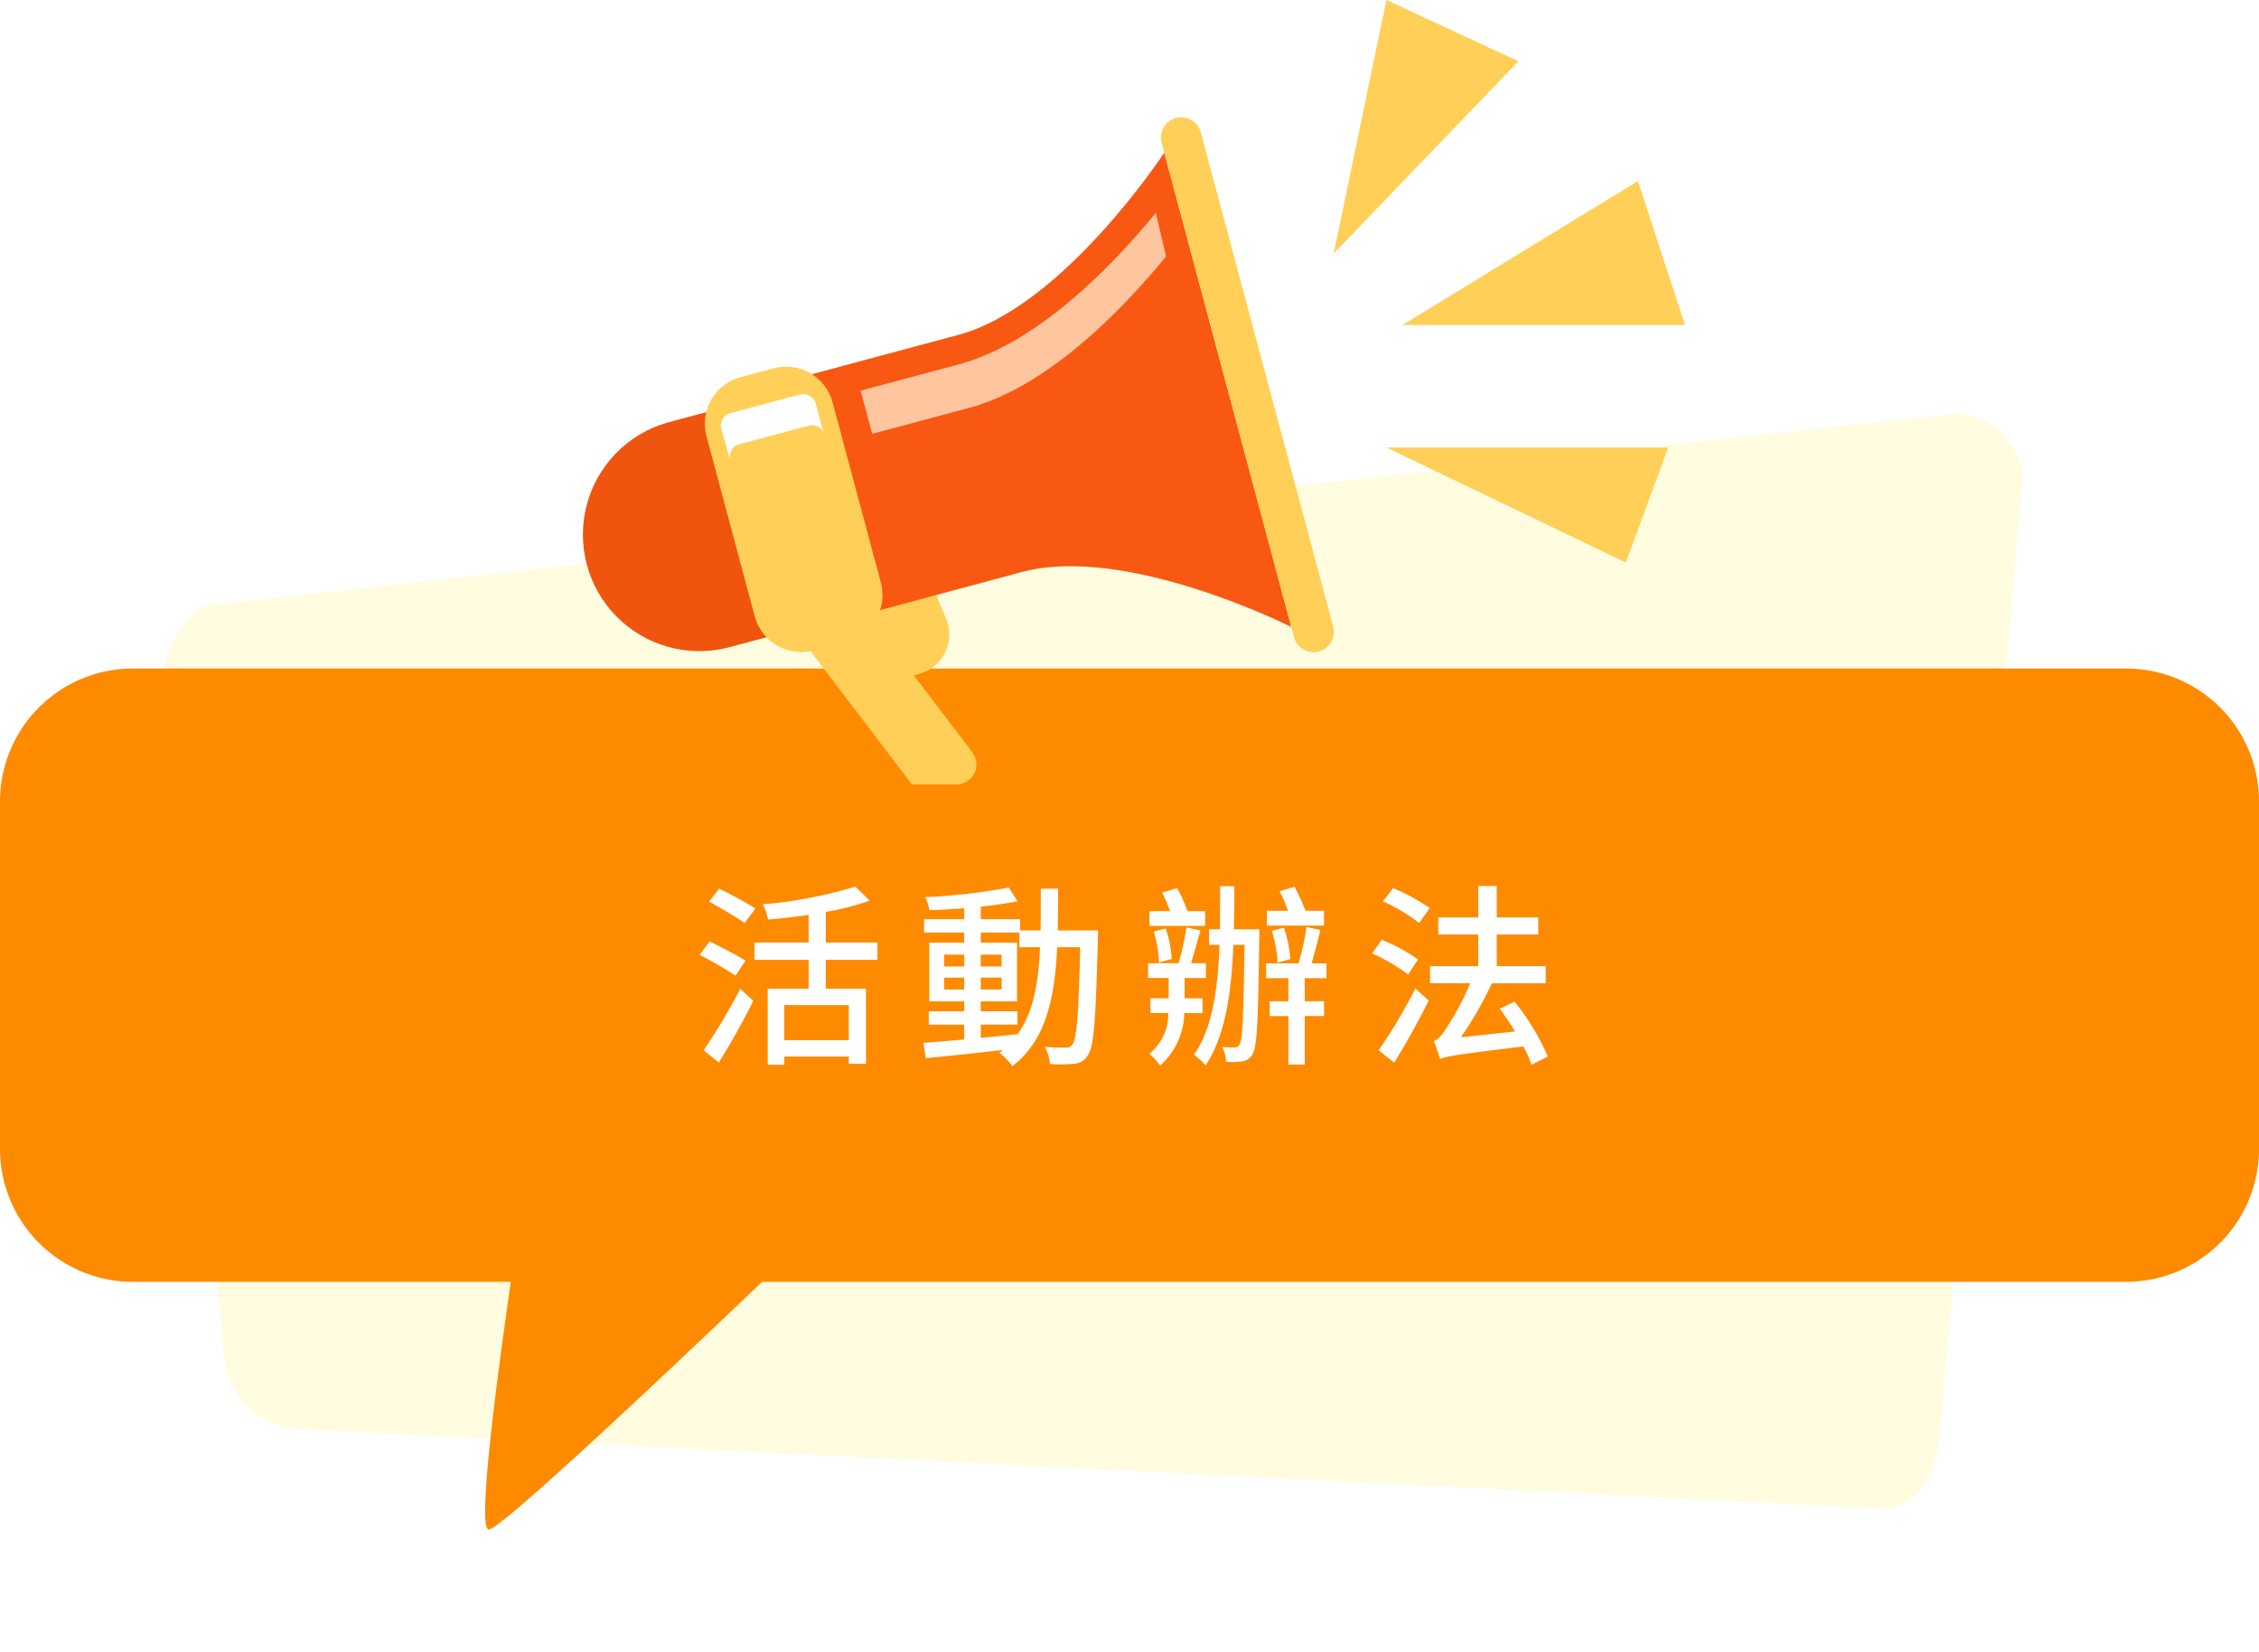 <svg xmlns="http://www.w3.org/2000/svg" xmlns:xlink="http://www.w3.org/1999/xlink" width="254.957" height="186.44" viewBox="0 0 254.957 186.44">
  <defs>
    <filter id="路径_9240" x="17.153" y="43.665" width="220.213" height="142.775" filterUnits="userSpaceOnUse">
      <feOffset dy="3" input="SourceAlpha"/>
      <feGaussianBlur result="blur"/>
      <feFlood flood-color="#e9ce62"/>
      <feComposite operator="in" in2="blur"/>
      <feComposite in="SourceGraphic"/>
    </filter>
    <filter id="联合_3" x="0" y="72.44" width="254.957" height="100.16" filterUnits="userSpaceOnUse">
      <feOffset dy="3" input="SourceAlpha"/>
      <feGaussianBlur result="blur-2"/>
      <feFlood flood-color="#c56a00"/>
      <feComposite operator="in" in2="blur-2"/>
      <feComposite in="SourceGraphic"/>
    </filter>
    <clipPath id="clip-path">
      <path id="路径_9230" data-name="路径 9230" d="M79.536,52.2,95.158,72.742h5.027a2.256,2.256,0,0,0,1.8-3.62l-6.6-8.694.611-.166a4.606,4.606,0,0,0,3.032-6.2l-2.642-6.375Z" transform="translate(-79.536 -47.684)" fill="#ffcf57"/>
    </clipPath>
    <clipPath id="clip-path-2">
      <path id="路径_9231" data-name="路径 9231" d="M99.336,33.507c-11.858,3.176-16.6,4.461-16.6,4.461l3.583,13.38L89.906,64.73s4.738-1.287,16.6-4.463,30.41,6.2,30.41,6.2L129.747,39.7l-7.165-26.761S111.195,30.332,99.336,33.507" transform="translate(-82.74 -12.943)" fill="#f85811"/>
    </clipPath>
    <clipPath id="clip-path-3">
      <path id="路径_9232" data-name="路径 9232" d="M114.088,10.022a2.287,2.287,0,0,0-1.617,2.8L127.4,68.57a2.288,2.288,0,1,0,4.42-1.183L116.889,11.64a2.285,2.285,0,0,0-2.8-1.618" transform="translate(-112.392 -9.943)" fill="#ffcf57"/>
    </clipPath>
    <clipPath id="clip-path-4">
      <path id="路径_9233" data-name="路径 9233" d="M72.93,36.433a13.15,13.15,0,0,0,6.8,25.4l8.939-2.393-6.8-25.406Z" transform="translate(-63.178 -34.039)" fill="#ef550f"/>
    </clipPath>
    <clipPath id="clip-path-5">
      <path id="路径_9234" data-name="路径 9234" d="M81.489,31.273l-3.747,1A5.429,5.429,0,0,0,73.9,38.924l5.449,20.351A5.427,5.427,0,0,0,86,63.113l3.747-1a5.43,5.43,0,0,0,3.84-6.647L88.137,35.113a5.422,5.422,0,0,0-6.648-3.84" transform="translate(-73.717 -31.087)" fill="#ffcf57"/>
    </clipPath>
    <clipPath id="clip-path-6">
      <rect id="矩形_1215" data-name="矩形 1215" width="34.475" height="24.931" fill="#ffc59e"/>
    </clipPath>
    <clipPath id="clip-path-7">
      <rect id="矩形_1216" data-name="矩形 1216" width="11.57" height="7.47" fill="none"/>
    </clipPath>
    <clipPath id="clip-path-8">
      <path id="路径_9237" data-name="路径 9237" d="M132.989,0l-5.944,28.611,20.838-21.7Z" transform="translate(-127.045)" fill="#ffcf57"/>
    </clipPath>
    <clipPath id="clip-path-9">
      <path id="路径_9238" data-name="路径 9238" d="M132.87,31.6h31.893l-5.316-16.25Z" transform="translate(-132.87 -15.352)" fill="#ffcf57"/>
    </clipPath>
    <clipPath id="clip-path-10">
      <path id="路径_9239" data-name="路径 9239" d="M131.511,37.944l27.023,12.973,4.777-12.973Z" transform="translate(-131.511 -37.944)" fill="#ffcf57"/>
    </clipPath>
  </defs>
  <g id="组_2635" data-name="组 2635" transform="translate(-541.978 -892.489)">
    <g transform="matrix(1, 0, 0, 1, 541.98, 892.49)" filter="url(#路径_9240)">
      <path id="路径_9240-2" data-name="路径 9240" d="M5.467,3.847,203,0c4.082,0,7.392,3.575,7.392,7.986l-18.9,106.3s-1.1,7.244-6.594,7.616L6.89,96.838C2.368,95.408.224,91.934.224,87.523L.032,17.362C.032,12.952-.751,7.936,5.467,3.847Z" transform="matrix(1, -0.09, 0.09, 1, 17.15, 62)" fill="#fffcdf"/>
    </g>
    <g transform="matrix(1, 0, 0, 1, 541.98, 892.49)" filter="url(#联合_3)">
      <path id="联合_3-2" data-name="联合 3" d="M57.652,69.211H15a15,15,0,0,1-15-15V15A15,15,0,0,1,15,0H239.957a15,15,0,0,1,15,15v39.21a15,15,0,0,1-15,15H86.01C74.227,80.449,56.484,97.16,55.159,97.16S56.027,80.449,57.652,69.211Z" transform="translate(0 72.44)" fill="#fe8a00"/>
    </g>
    <g id="组_2564" data-name="组 2564" transform="translate(607.503 892.489)">
      <g id="组_2541" data-name="组 2541" transform="translate(21.772 63.466)">
        <g id="组_2540" data-name="组 2540" transform="translate(0 0)" clip-path="url(#clip-path)">
          <rect id="矩形_1210" data-name="矩形 1210" width="23.574" height="25.058" transform="translate(0 0)" fill="#ffcf57"/>
        </g>
      </g>
      <g id="组_2543" data-name="组 2543" transform="translate(26.036 17.227)">
        <g id="组_2542" data-name="组 2542" transform="translate(0 0)" clip-path="url(#clip-path-2)">
          <rect id="矩形_1211" data-name="矩形 1211" width="54.172" height="53.521" transform="translate(0 0)" fill="#f85811"/>
        </g>
      </g>
      <g id="组_2545" data-name="组 2545" transform="translate(65.502 13.234)">
        <g id="组_2544" data-name="组 2544" transform="translate(0 0)" clip-path="url(#clip-path-3)">
          <rect id="矩形_1212" data-name="矩形 1212" width="19.999" height="60.571" transform="translate(-0.249 0)" fill="#ffcf57"/>
        </g>
      </g>
      <g id="组_2547" data-name="组 2547" transform="translate(0 45.305)">
        <g id="组_2546" data-name="组 2546" transform="translate(0 0)" clip-path="url(#clip-path-4)">
          <rect id="矩形_1213" data-name="矩形 1213" width="26.922" height="29.677" transform="translate(-1.428 0)" fill="#ef550f"/>
        </g>
      </g>
      <g id="组_2549" data-name="组 2549" transform="translate(14.027 41.376)">
        <g id="组_2548" data-name="组 2548" transform="translate(0 0)" clip-path="url(#clip-path-5)">
          <rect id="矩形_1214" data-name="矩形 1214" width="21.233" height="32.802" transform="translate(-0.59 0)" fill="#ffcf57"/>
        </g>
      </g>
      <g id="组_2552" data-name="组 2552" transform="translate(31.608 24.027)" style="mix-blend-mode: soft-light;isolation: isolate">
        <g id="组_2551" data-name="组 2551" transform="translate(0 0)">
          <g id="组_2550" data-name="组 2550" clip-path="url(#clip-path-6)">
            <path id="路径_9235" data-name="路径 9235" d="M99.131,40.065c8.878-2.377,17.219-10.943,22.27-17.1l-1.163-4.913c-5.051,6.156-13.392,14.722-22.27,17.1L86.926,38.108l1.3,4.875Z" transform="translate(-86.926 -18.052)" fill="#ffc59e"/>
          </g>
        </g>
      </g>
      <g id="组_2555" data-name="组 2555" transform="translate(15.831 44.476)" style="mix-blend-mode: soft-light;isolation: isolate">
        <g id="组_2554" data-name="组 2554" transform="translate(0)">
          <g id="组_2553" data-name="组 2553" clip-path="url(#clip-path-7)">
            <path id="路径_9236" data-name="路径 9236" d="M76.118,40.885a1.486,1.486,0,0,1,1.049-1.817l7.8-2.09a1.484,1.484,0,0,1,1.672.705l-.849-3.168a1.482,1.482,0,0,0-1.817-1.05l-7.8,2.09a1.483,1.483,0,0,0-1.049,1.815Z" transform="translate(-75.073 -33.416)" fill="#fff"/>
          </g>
        </g>
      </g>
      <g id="组_2559" data-name="组 2559" transform="translate(85.005)">
        <g id="组_2558" data-name="组 2558" transform="translate(0)" clip-path="url(#clip-path-8)">
          <rect id="矩形_1218" data-name="矩形 1218" width="20.838" height="28.611" transform="translate(0 0)" fill="#ffcf57"/>
        </g>
      </g>
      <g id="组_2561" data-name="组 2561" transform="translate(92.758 20.433)">
        <g id="组_2560" data-name="组 2560" transform="translate(0 0)" clip-path="url(#clip-path-9)">
          <rect id="矩形_1219" data-name="矩形 1219" width="31.893" height="16.25" fill="#ffcf57"/>
        </g>
      </g>
      <g id="组_2563" data-name="组 2563" transform="translate(90.949 50.502)">
        <g id="组_2562" data-name="组 2562" transform="translate(0)" clip-path="url(#clip-path-10)">
          <rect id="矩形_1220" data-name="矩形 1220" width="31.8" height="12.973" transform="translate(0 0)" fill="#ffcf57"/>
        </g>
      </g>
    </g>
    <path id="路径_11409" data-name="路径 11409" d="M7.26-15.928A45.824,45.824,0,0,0,3.168-18.15L2.024-16.7c1.3.726,3.124,1.782,4.026,2.42Zm-1.122,5.9c-.924-.594-2.794-1.562-4.048-2.178L.968-10.692c1.32.682,3.146,1.738,4.048,2.354ZM3.124,1.452C4.422-.594,5.9-3.234,7.018-5.5L5.544-6.864A65.246,65.246,0,0,1,1.408.088ZM17.8-1.056H10.516v-3.96H17.8Zm3.234-9.064v-1.958H15.2v-3.454a29.4,29.4,0,0,0,4.95-1.276l-1.606-1.584a50.12,50.12,0,0,1-10.45,2,7.225,7.225,0,0,1,.594,1.716c1.452-.11,3.036-.286,4.576-.528v3.124H7.15v1.958h6.116v3.256H8.646v8.58h1.87V.792H17.8v.814h1.936v-8.47H15.2V-10.12Zm11.66,7.3h4.136v-1.5H32.692V-5.434h4.092v-6.622H32.692V-13.2h4.356v1.65H39.38c-.176,4-.726,7.326-2.53,9.812-1.386.154-2.794.286-4.158.418Zm-4.136-3.96V-8.118h2.266v1.342Zm6.49-1.342v1.342H32.692V-8.118ZM32.692-9.372v-1.342h2.354v1.342Zm-4.136-1.342h2.266v1.342H28.556Zm12.826-2.728c.022-1.5.044-3.08.044-4.708H39.468c0,1.65,0,3.212-.022,4.708h-2.31v-1.276H32.692v-1.408c1.518-.154,2.97-.374,4.136-.616l-.968-1.54A68.435,68.435,0,0,1,26.422-17.2a6.09,6.09,0,0,1,.484,1.474c1.232-.044,2.574-.11,3.916-.22v1.232H26.29V-13.2h4.532v1.144H26.884v6.622h3.938v1.122h-4v1.5h4v1.672c-1.738.154-3.322.286-4.6.374L26.488.968c2.354-.22,5.522-.55,8.69-.924a4.832,4.832,0,0,1-.4.308A6.879,6.879,0,0,1,36.256,1.87c3.784-2.9,4.774-7.568,5.06-13.42h2.6c-.176,7.568-.4,10.362-.88,10.978a.833.833,0,0,1-.792.352c-.4,0-1.3,0-2.31-.088A5.409,5.409,0,0,1,40.5,1.628a15.408,15.408,0,0,0,2.706-.022A1.944,1.944,0,0,0,44.77.66c.7-.946.9-4.07,1.144-13.156,0-.242.022-.946.022-.946Zm30.052-2.222h-2.09a26.555,26.555,0,0,0-1.232-2.706l-1.694.506a15.061,15.061,0,0,1,.946,2.2H64.988v1.672h6.446Zm-3.806,5.456A13.024,13.024,0,0,0,66.9-13.75l-1.364.352a14.3,14.3,0,0,1,.66,3.586ZM58.014-15.62h-2a15.753,15.753,0,0,0-1.166-2.6l-1.694.506a16.169,16.169,0,0,1,.9,2.09H51.722v1.672h6.292Zm-3.762,5.39a13.924,13.924,0,0,0-.682-3.432l-1.364.33a13.389,13.389,0,0,1,.594,3.5Zm3.476,6.116V-5.786H55.7V-8.074h2.4V-9.746H56.43c.33-1.078.7-2.464,1.056-3.7l-1.584-.33a31.253,31.253,0,0,1-.88,4.026H51.568v1.672H53.9v2.288H51.832v1.672h2.024a5.844,5.844,0,0,1-2.134,4.6,6.847,6.847,0,0,1,1.21,1.32A8.07,8.07,0,0,0,55.66-4.114Zm6.4-9.46H61.248c.044-1.562.066-3.168.066-4.862H59.708c0,1.672,0,3.3-.022,4.862H58.454v1.76h1.188c-.2,5.214-.858,9.5-2.882,12.386a10.147,10.147,0,0,1,1.32,1.21c2.2-3.388,2.882-7.942,3.124-13.6h1.254c-.11,7.942-.22,10.648-.55,11.22a.544.544,0,0,1-.55.352c-.286,0-.814,0-1.408-.044a4.6,4.6,0,0,1,.44,1.672,8.835,8.835,0,0,0,1.76-.044A1.554,1.554,0,0,0,63.382.506c.506-.836.616-3.872.748-13.222ZM71.7-8.052V-9.724H70.026c.33-1.1.7-2.53.99-3.762l-1.562-.352a29.882,29.882,0,0,1-.9,4.114H64.9v1.672h2.508v2.6H65.3v1.672h2.112V1.694h1.848V-3.784h2.178V-5.456H69.256v-2.6Zm10.34-2.112a18.757,18.757,0,0,0-4.092-2.222l-1.078,1.54A20.7,20.7,0,0,1,80.916-8.47ZM79.354,1.474c1.3-2.068,2.75-4.708,3.894-7l-1.5-1.364A60.157,60.157,0,0,1,77.594.088ZM78.078-16.72a18.616,18.616,0,0,1,4.092,2.442l1.188-1.694a21.942,21.942,0,0,0-4.136-2.244ZM96.69.792a26.559,26.559,0,0,0-3.762-6.2l-1.65.792c.572.814,1.188,1.694,1.716,2.574l-6.116.66a41.3,41.3,0,0,0,3.5-6.094h6.072V-9.416H90.926V-12.98h4.686v-1.936H90.926v-3.542h-2.09v3.542h-4.51v1.936h4.51v3.564H83.4V-7.48h4.532A30.816,30.816,0,0,1,85.228-2.4c-.528.814-.946,1.32-1.408,1.43a19.012,19.012,0,0,1,.7,2.046c.66-.308,1.65-.484,9.416-1.43a11.15,11.15,0,0,1,.9,2.068Z" transform="translate(619.978 1010.929)" fill="#fff"/>
  </g>
</svg>
